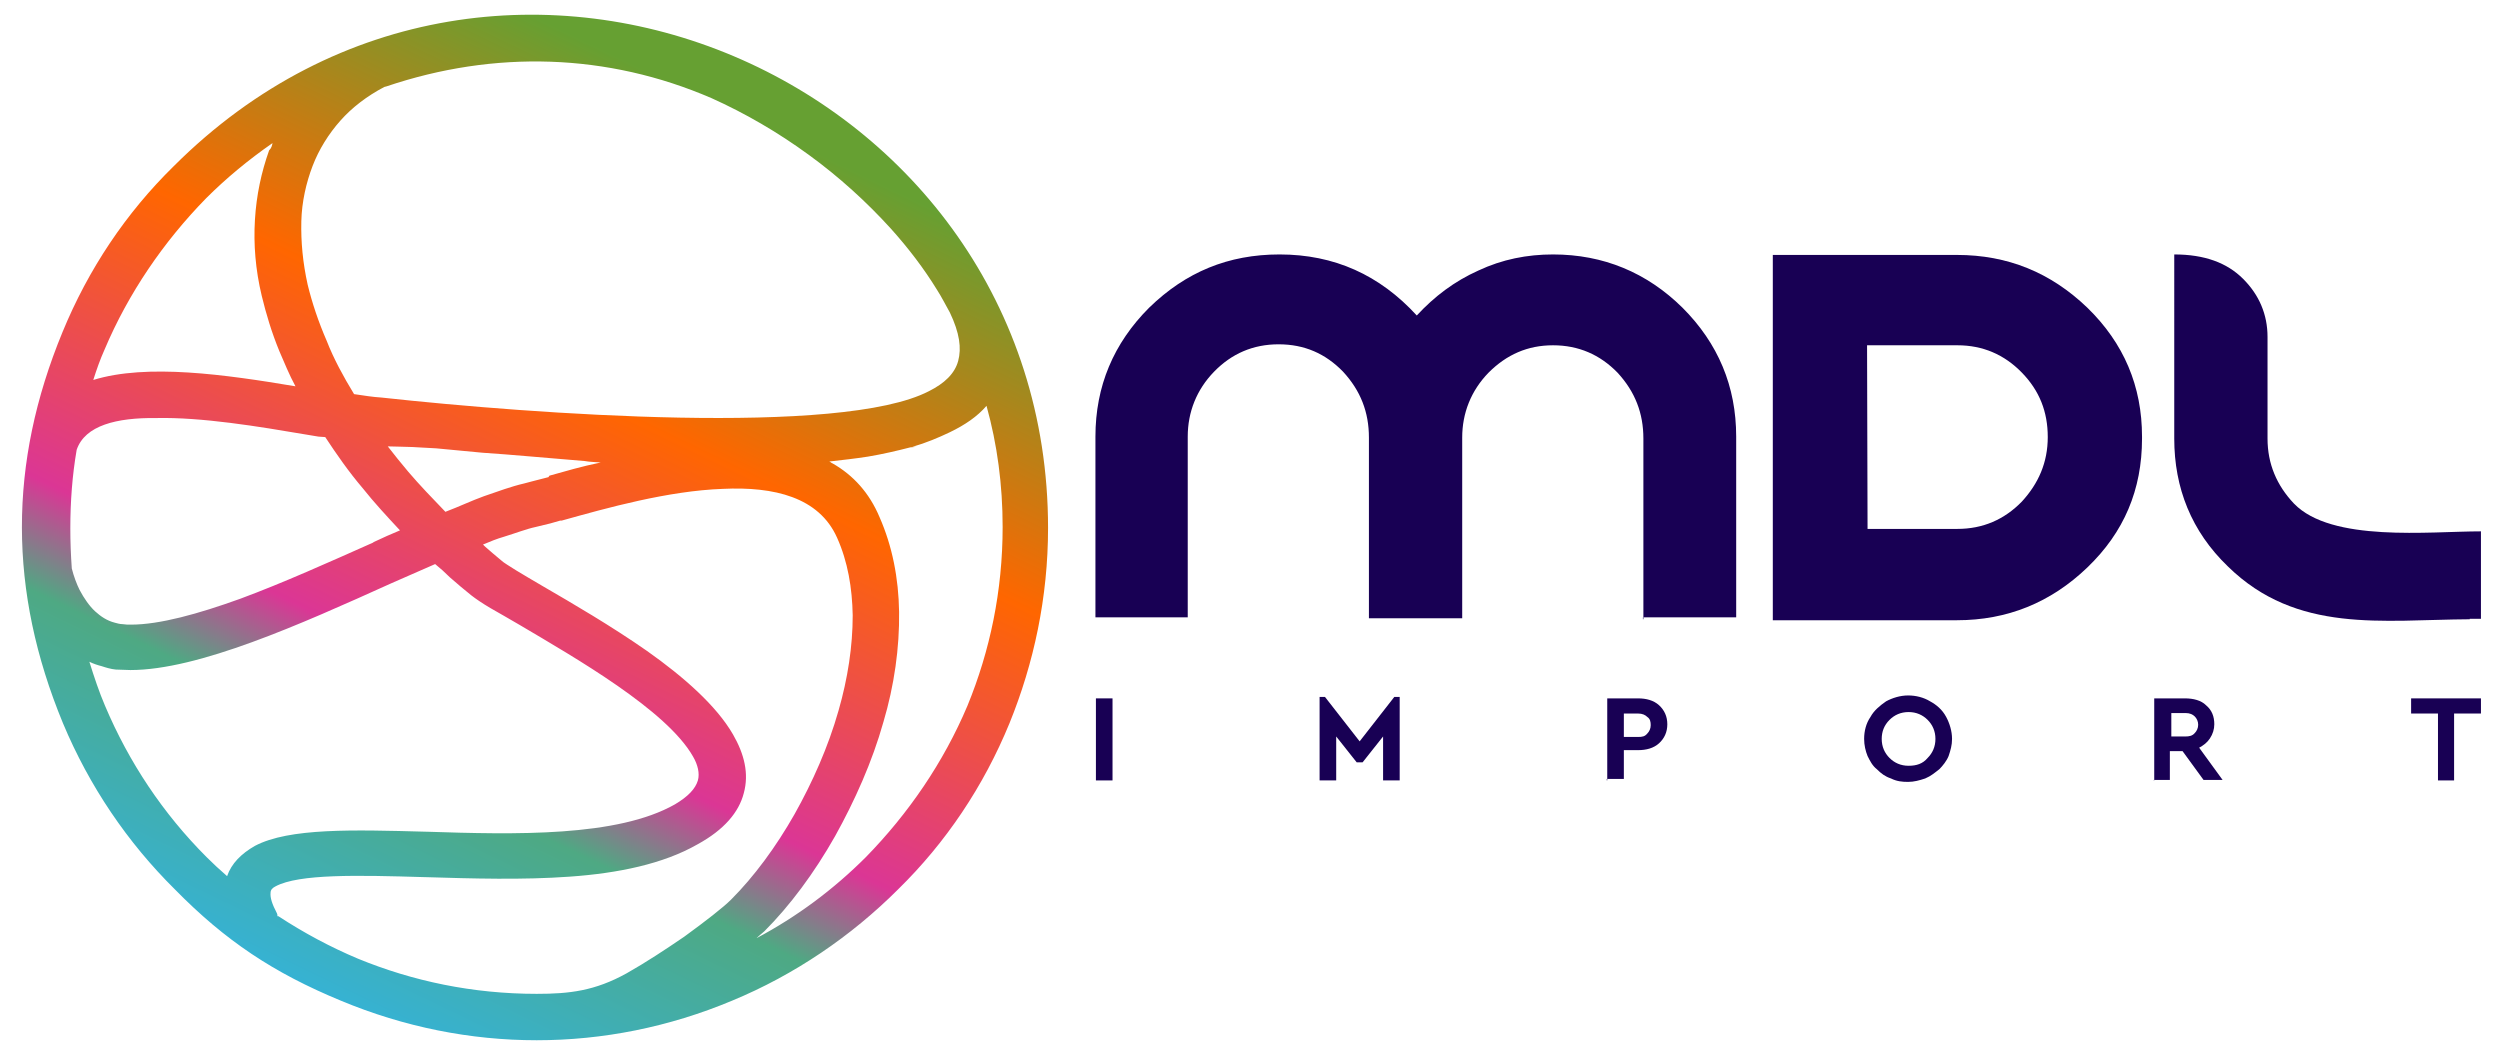 <?xml version="1.0" encoding="utf-8"?>
<!-- Generator: Adobe Illustrator 26.0.3, SVG Export Plug-In . SVG Version: 6.00 Build 0)  -->
<svg version="1.1" id="Layer_1" xmlns="http://www.w3.org/2000/svg" xmlns:xlink="http://www.w3.org/1999/xlink" x="0px" y="0px"
	 viewBox="0 0 511.9 215" style="enable-background:new 0 0 511.9 215;" xml:space="preserve">
<style type="text/css">
	.st0{fill:url(#SVGID_1_);}
	.st1{fill:#180054;}
	.st2{fill-rule:evenodd;clip-rule:evenodd;fill:#180054;}
</style>
<linearGradient id="SVGID_1_" gradientUnits="userSpaceOnUse" x1="11726.683" y1="32093.625" x2="14775.678" y2="25770.668" gradientTransform="matrix(2.834646e-02 0 0 2.834646e-02 -268.176 -707.278)">
	<stop  offset="0" style="stop-color:#36B2D3"/>
	<stop  offset="0.243" style="stop-color:#4EA983"/>
	<stop  offset="0.349" style="stop-color:#DB3695"/>
	<stop  offset="0.671" style="stop-color:#FF6600"/>
	<stop  offset="1" style="stop-color:#66A032"/>
</linearGradient>
<path class="st0" d="M214.6,108.1c0,14.2-2.9,27.7-7.9,40c-5.3,12.9-13,24.4-22.8,34c-9.6,9.6-21.2,17.5-34,22.8
	c-25.8,10.8-54.2,10.8-80.1,0c-13.8-5.7-23.7-12.3-34-22.8c-9.7-9.6-17.5-21.1-22.9-34C1.7,121,1.7,94.9,12.8,68
	c5.3-12.9,13-24.4,22.8-34C102.6-32.9,214.6,16.2,214.6,108.1z M11.1,91.2v-0.1v-0.1v0.1V91.2z M79.1,17.7l-0.4,0.1
	c-3.6,1.9-6.6,4.2-9,6.9c-2.4,2.7-4.4,5.9-5.7,9.3c-1.3,3.4-2.2,7.3-2.3,11.3c-0.1,4.2,0.3,8.5,1.3,13c0.9,3.7,2.2,7.6,3.9,11.5
	c1.4,3.6,3.4,7.3,5.6,10.9c2,0.3,3.9,0.6,5.6,0.7c31.1,3.4,94.2,8,112.1-1.3c3.2-1.6,5.3-3.6,6-6.2c0.7-2.6,0.3-5.7-1.7-9.9
	c-0.9-1.6-1.7-3.2-2.6-4.6c-2.7-4.4-5.9-8.6-9.5-12.6c-4.9-5.4-10.6-10.6-16.8-15.1c-6.3-4.6-13-8.5-19.9-11.6
	C124.4,10.9,101.3,10.2,79.1,17.7z M55.8,29.3c-4.9,3.4-9.5,7.2-13.6,11.3c-8.7,8.9-15.9,19.4-20.8,31c-0.9,2-1.6,4-2.3,6.2
	c11-3.4,27.1-1.1,41.4,1.3c-1.3-2.4-2.3-4.9-3.3-7.2c-1.6-3.9-2.7-7.6-3.6-11.3c-1.3-5.4-1.7-10.6-1.4-15.6s1.3-9.7,2.9-14.2
	C55.6,30.3,55.7,29.8,55.8,29.3z M15.7,92.1c-0.9,5.2-1.3,10.6-1.3,16.1c0,2.7,0.1,5.4,0.3,8.2c0.4,1.6,1,3.2,1.6,4.4
	c0.9,1.7,2,3.3,3.2,4.4c1.1,1,2.4,1.9,4,2.3c0.4,0.1,1,0.3,1.6,0.3c0.6,0.1,1.1,0.1,1.7,0.1c5.9,0,13.8-2.2,22.4-5.3
	c8.9-3.3,18.2-7.5,27.2-11.5l0.1-0.1c1.9-0.9,3.7-1.7,5.4-2.4c-2.7-2.9-5.3-5.7-7.6-8.6l0,0c-2.9-3.4-5.4-7-7.7-10.5l-1.4-0.1l0,0
	l-2.4-0.4c-10-1.7-21.5-3.6-30.8-3.4C23.9,85.5,17.4,87.1,15.7,92.1z M18.3,135.5c1,3.2,2,6.2,3.2,9c4.9,11.6,11.9,22.1,20.8,31
	c1.3,1.3,2.7,2.6,4.2,3.9c0.9-2.6,2.9-4.6,5.7-6.2c7-3.7,20.2-3.3,35-2.9l0,0l0,0l0,0h0.1c18.2,0.6,39.1,1.1,50.9-5.6
	c2.7-1.6,4.2-3.2,4.7-4.9c0.4-1.4,0-3.2-1-4.9c-5.4-9.5-24.1-20.2-35.6-27l0,0c-2.2-1.3-4-2.3-5.9-3.4c-1.7-1-3-1.9-3.9-2.6
	c-1.4-1.1-2.9-2.4-4.4-3.7c-1-1-2-1.9-3-2.7c-3,1.3-5.9,2.6-8.9,3.9l0,0l0,0l0,0l0,0c-18.8,8.5-39.6,17.8-53.5,17.8
	c-1,0-2-0.1-3-0.1c-1-0.1-2-0.4-2.9-0.7C20,136.2,19.1,135.9,18.3,135.5z M57,187.6c5.2,3.4,10.6,6.3,16.3,8.7
	c11.2,4.6,23.5,7.2,36.6,7.2c6.7,0,11.9-0.6,18.4-4.2c3.9-2.2,8-4.9,11.8-7.5c4.4-3.2,8-6,9.6-7.6l0,0c4.7-4.7,9.2-10.8,13-17.5
	c3.7-6.6,6.9-13.8,9-21.2c1.9-6.6,2.9-13.2,2.9-19.5c-0.1-5.6-1-11-3.2-15.9c-3.7-8.3-12.9-10.5-23.4-10c-11.2,0.4-23.7,3.9-33,6.5
	h-0.3c-1.3,0.4-2.4,0.7-5,1.3c-1.9,0.4-4.2,1.3-6.5,2c-1.4,0.4-2.9,1-4.3,1.6l0.4,0.4c1,0.9,2.2,1.9,3.4,2.9l0,0
	c0.4,0.4,1.6,1.1,3,2c1.6,1,3.4,2,5.4,3.2c6.2,3.6,14.1,8.2,21.4,13.3c7.5,5.3,14.2,11.2,17.6,17.1c2.3,4,3.3,8,2.2,12
	c-1,3.9-4,7.5-9.5,10.5c-7,4-16.2,5.9-26.1,6.6c-9.6,0.7-19.9,0.4-29.7,0.1l0,0l0,0h-0.1c-13.6-0.4-25.7-0.7-30.5,1.9
	c-0.6,0.3-1,0.7-1,1.3c-0.1,1,0.3,2.3,1.3,4.2l0.1,0.3V187.6L57,187.6z M154.9,192.1c8.3-4.4,15.8-10,22.4-16.6
	c8.7-8.9,15.9-19.4,20.8-31c4.6-11.2,7.2-23.5,7.2-36.6c0-8.6-1.1-16.9-3.3-24.8c-1.9,2.2-4.4,3.9-7.5,5.4l0,0
	c-2.3,1.1-4.9,2.2-7.7,3h0.9l-1.3,0.1c-2.7,0.7-5.7,1.4-8.7,1.9c-2.6,0.4-5.2,0.7-7.9,1c0.3,0.1,0.4,0.3,0.7,0.4
	c4.2,2.4,7.5,6,9.6,11c2.6,5.9,3.9,12.5,4,19.4c0.1,7.3-1,15.1-3.2,22.5c-2.3,8.2-5.9,16.2-9.9,23.4c-4.3,7.6-9.3,14.3-14.5,19.5
	C155.8,191.3,155.3,191.7,154.9,192.1z M112.5,97.4c3.2-0.9,6.6-1.9,10.5-2.7c-1.1-0.1-2.2-0.1-3.3-0.3c-7.5-0.6-14.8-1.3-20.9-1.7
	c-3.3-0.3-6.3-0.6-9.5-0.9c-2.6-0.1-4.6-0.3-6-0.3c-1.1,0-2.4-0.1-3.9-0.1c1.3,1.7,2.7,3.4,4.2,5.2c2.3,2.7,4.9,5.4,7.6,8.2
	c2.9-1.1,5.4-2.3,7.9-3.2c2.9-1,5.6-2,8.2-2.6c0.4-0.1,2.6-0.7,5-1.3L112.5,97.4z"/>
<polygon class="st1" points="224.4,159.8 224.4,143 227.8,143 227.8,159.8 "/>
<polygon id="_x31_" class="st1" points="270.2,159.8 270.2,142.7 271.3,142.7 278.4,151.8 285.5,142.7 286.6,142.7 286.6,159.8 
	283.2,159.8 283.2,150.8 279,156.1 277.8,156.1 273.6,150.8 273.6,159.8 "/>
<path id="_x32_" class="st1" d="M329.1,159.8V143h6.3c1.7,0,3.2,0.4,4.3,1.4s1.7,2.3,1.7,3.9c0,1.6-0.6,2.9-1.7,3.9
	s-2.6,1.4-4.3,1.4h-2.9v5.9h-3.5V159.8z M332.5,150.9h2.9c0.9,0,1.4-0.1,1.9-0.7c0.4-0.4,0.7-1,0.7-1.7c0-0.7-0.1-1.3-0.7-1.7
	c-0.4-0.4-1-0.7-1.9-0.7h-2.9V150.9z"/>
<path id="_x33_" class="st1" d="M381.7,151.3c0-1.6,0.4-3.2,1.3-4.5c0.7-1.3,1.9-2.3,3.2-3.2c1.3-0.7,2.9-1.2,4.5-1.2
	c1.6,0,3.2,0.4,4.5,1.2c1.3,0.7,2.5,1.7,3.3,3.2c0.7,1.3,1.2,2.9,1.2,4.5c0,1.3-0.3,2.3-0.7,3.5c-0.4,1-1.2,2-1.9,2.7
	c-0.9,0.7-1.7,1.4-2.9,1.9c-1.2,0.4-2.3,0.7-3.5,0.7s-2.3-0.1-3.5-0.7c-1.2-0.4-2-1-2.9-1.9c-0.9-0.7-1.4-1.7-1.9-2.7
	C382,153.8,381.7,152.6,381.7,151.3z M385.3,151.3c0,1.6,0.6,2.9,1.6,3.9c1,1,2.3,1.6,3.9,1.6c1.6,0,2.9-0.4,3.9-1.6
	c1-1,1.6-2.3,1.6-3.9c0-1.6-0.6-2.9-1.6-3.9c-1-1-2.3-1.6-3.9-1.6c-1.6,0-2.9,0.6-3.9,1.6C385.8,148.5,385.3,149.8,385.3,151.3z"/>
<path id="_x34_" class="st1" d="M441.1,159.8V143h6.3c1.7,0,3.3,0.4,4.3,1.4c1.2,1,1.7,2.3,1.7,3.9c0,1-0.3,2-0.9,2.9
	c-0.6,0.9-1.3,1.4-2.2,1.9l4.8,6.6h-3.9l-4.3-5.9h-2.6v5.9h-3.3V159.8z M444.6,150.8h2.9c0.7,0,1.4-0.1,1.9-0.7
	c0.4-0.4,0.7-1,0.7-1.7s-0.3-1.3-0.7-1.7s-1-0.7-1.9-0.7h-2.9V150.8z"/>
<polygon id="_x35_" class="st1" points="493.7,146.1 493.7,143 508,143 508,146.1 502.5,146.1 502.5,159.8 499.2,159.8 499.2,146.1 
	"/>
<path class="st1" d="M336.5,126.8v-37c0-5.2-1.7-9.6-5.3-13.5c-3.6-3.7-8-5.6-13.2-5.6s-9.5,1.9-13.2,5.6c-3.6,3.7-5.4,8.3-5.4,13.3
	v37h-19.1v-37c0-5.2-1.7-9.6-5.3-13.5c-3.6-3.7-7.9-5.6-13.2-5.6c-5.2,0-9.6,1.9-13.2,5.6c-3.6,3.7-5.4,8.3-5.4,13.3v37h-18.9v-37
	c0-10.3,3.7-19.1,11-26.4c7.5-7.3,16.2-10.9,26.7-10.9c11.2,0,20.5,4.2,28.1,12.5c3.6-3.9,7.7-7,12.6-9.2c4.9-2.3,10-3.3,15.3-3.3
	c10.3,0,19.2,3.7,26.5,10.9c7.3,7.3,11,16.1,11,26.4v37h-19.1V126.8z"/>
<path class="st2" d="M456.2,116c-7.5-7.2-11-16.1-11-26.2V52.1c6.2,0,10.8,1.7,14.1,5c3.3,3.3,5,7.3,5,11.9v20.8
	c0,5.2,1.9,9.6,5.4,13.3c7.7,8,27.7,5.7,38.3,5.7v17.9h-2.3v0.1C487.8,126.9,470.3,129.8,456.2,116z"/>
<path class="st1" d="M438.6,89.4c0-10.3-3.7-19.1-11.2-26.4c-7.5-7.2-16.3-10.8-26.7-10.8H363v37.1c0,0.1,0,0.1,0,0.3
	c0,0.1,0,0.1,0,0.3v37.1h37.7c10.3,0,19.2-3.6,26.7-10.8c7.5-7.2,11.2-15.9,11.2-26.4c0-0.1,0-0.1,0-0.3
	C438.6,89.5,438.6,89.4,438.6,89.4z M382.3,70.7c0,0,13.3,0,18.5,0s9.6,1.9,13.2,5.6c3.6,3.7,5.3,8,5.3,13.2c0,5.2-1.9,9.5-5.3,13.2
	c-3.6,3.7-8,5.6-13.2,5.6s-18.4,0-18.4,0"/>
</svg>
